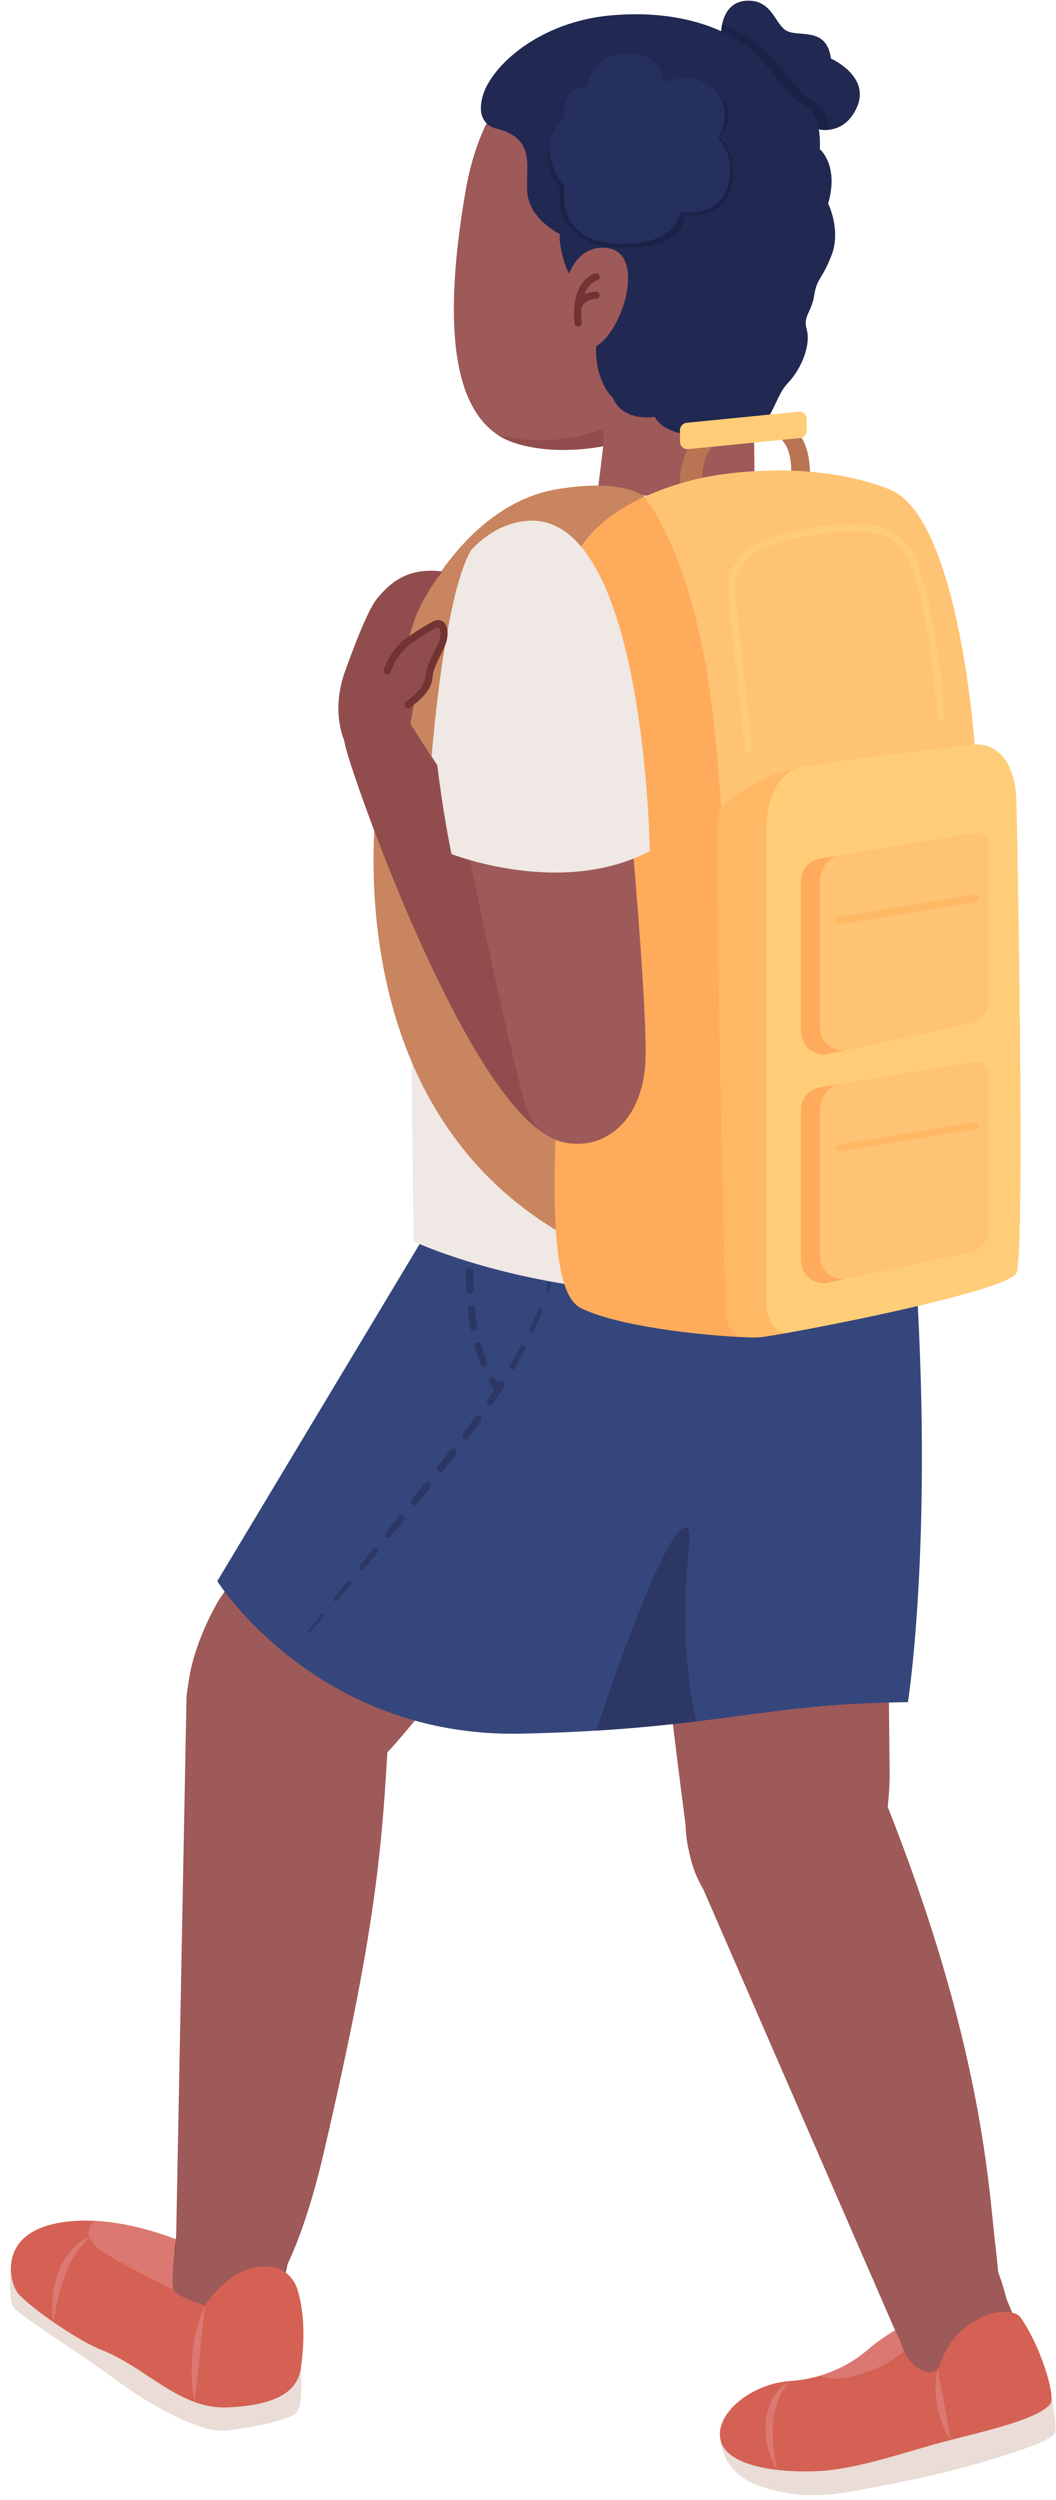 <?xml version="1.0" encoding="UTF-8"?>
<!DOCTYPE svg PUBLIC '-//W3C//DTD SVG 1.0//EN'
          'http://www.w3.org/TR/2001/REC-SVG-20010904/DTD/svg10.dtd'>
<svg height="4877.0" preserveAspectRatio="xMidYMid meet" version="1.0" viewBox="709.8 565.7 2061.5 4877.0" width="2061.5" xmlns="http://www.w3.org/2000/svg" xmlns:xlink="http://www.w3.org/1999/xlink" zoomAndPan="magnify"
><g
  ><g
    ><g
      ><g
        ><g
          ><g
            ><path d="M2191.802,2968.958c0,0-226.642,33.576-226.642,290.997s89.538,914.835,89.538,914.835 s22.384,179.075,212.652,156.691c191.748-22.559,179.075-317.579,179.075-317.579l-8.41-836.959 c-0.379-40.887-11.209-81.164-32.445-116.106C2373.72,3008.431,2311.536,2954.56,2191.802,2968.958z" fill="#9e5959"
            /></g
            ><g
            ><path d="M2070.872,4223.801l404.895,930.467c0,0,47.235,90.29,121.343,64.874 c74.108-25.417,70.845-147.056,56.05-272.135c-14.796-125.079-26.658-422.73-246.326-944.714 c-43.064-84.527-149.239-83.61-223.347-58.194C2109.379,3969.515,2000.906,4062.919,2070.872,4223.801z" fill="#9e5959"
            /></g
            ><g
            ><g
              ><path d="M2507.287,4935.512c0,0-96.877,24.169-58.202,141.875 c38.675,117.707,53.582,204.756,150.237,181.858c94.914-22.486,109.095-99.904,68.023-235.318 C2634.204,4914.661,2583.745,4915.811,2507.287,4935.512z" fill="#9e5959"
              /></g
              ><g
              ><path d="M2673.573,5047.98c0,0,96.49,217.818,62.982,256.114 c-33.509,38.297-301.915,103.736-366.76,114.531c-144.135,23.994-222.041-53.95-222.041-53.95s-61.268-59.519,51.599-106.687 c60.929-25.463,103.276-32.152,188.528-59.433c76.15-24.368,78.75-61.572,112.259-75.933 C2567.156,5093.9,2673.573,5047.98,2673.573,5047.98z" fill="#9e5959"
              /></g
              ><g
              ><path d="M2116.563,5326.236c0,0,1.813,63.458,76.151,88.842c74.337,25.383,130.9,19.657,193.096,8.135 c112.413-20.827,166.188-32.529,237.517-53.462c83.403-24.477,146.445-46.004,146.944-61.57 c1.106-34.524-10.943-77.784-10.943-77.784L2116.563,5326.236z" fill="#eadcd6"
              /></g
              ><g
              ><path d="M2702.663,5087.033c-2.721-3.935-6.601-6.875-11.139-8.394 c-11.67-3.904-36.467-7.843-70.918,10.045c-48.954,25.418-67.085,63.494-76.151,90.69 c-9.065,27.196-52.16,11.432-68.688-25.106c-16.528-36.539-18.64-42.835-18.64-42.835s-26.897,15.362-52.281,37.119 c-25.383,21.757-74.337,56.207-152.301,61.646c-77.964,5.439-148.675,65.272-135.983,116.039 c12.692,50.767,111.506,63.458,189.47,59.833c77.963-3.626,173.151-38.019,245.676-57.113 c72.524-19.094,191.736-44.643,209.867-76.377C2768.605,5232.378,2740.711,5142.062,2702.663,5087.033z" fill="#d46153"
              /></g
              ><g
              ><path d="M2415.499,5187.814c20.387-7.617,43.569-23.414,59.457-35.344 c-4.232-9.372-6.91-17.777-9.392-23.438c-6.77-15.438-8.436-17.599-8.436-17.599s-26.897,15.362-52.281,37.119 c-18.393,15.765-49.239,38.146-94.454,51.374C2342.84,5214.452,2386.069,5198.811,2415.499,5187.814z" fill="#db7871"
              /></g
              ><g
              ><path d="M2252.546,5210.197c-43.693,47.497-37.477,114.978-25.818,173.447 C2194.26,5330.636,2192.365,5244.027,2252.546,5210.197z" fill="#db7871"
              /></g
              ><g
              ><path d="M2540.044,5187.07c8.773,45.63,19.221,92.468,24.48,138.561 C2540.42,5284.734,2529.471,5233.781,2540.044,5187.07z" fill="#db7871"
              /></g
            ></g
          ></g
          ><g
          ><path d="M1570.635,2684.955c0,0-2.798,304.988,0,414.112c2.798,109.124,18.187,265.815,405.717,265.815 s447.689-95.134,458.881-187.47c11.192-92.335,11.233-525.448,11.233-525.448s-37.814-78.932-172.12-78.932 c-134.307,0-559.611,0-559.611,0S1570.635,2568.836,1570.635,2684.955z" fill="#9e5959"
          /></g
          ><g
          ><g
            ><path d="M1176.252,4760.59c0,0-94.822-16.439-112.869,106.136 c-18.047,122.576-50.985,254.26,45.707,277.004c94.95,22.334,138.422-41.278,166.078-180.055 C1301.78,4830.142,1253.448,4777.161,1176.252,4760.59z" fill="#8c4949"
            /></g
            ><g
            ><path d="M1246.158,5045.358c0,0,30.618,144.827-4.56,175.384 c-31.925,27.732-105.675,40.055-189.781,5.789c-69.88-28.47-275.448-175.167-301.553-206.837 c-37.63-45.651,32.317-142.892,174.636-107.753C1036.366,4939.462,1246.158,5045.358,1246.158,5045.358z" fill="#9e5959"
            /></g
            ><g
            ><path d="M1657.207,2936.272l-519.069,748.772c0,0-141.942,227.837,1.151,323.419 c143.093,95.582,256.366,56.35,340.728-39.765c112.642-128.333,420.706-531.596,496.079-639.398 c75.373-107.802,141.898-300.588-11.665-403.164C1810.868,2823.561,1709.739,2878.828,1657.207,2936.272z" fill="#9e5959"
            /></g
            ><g
            ><path d="M730.609,4991.285c0,0-3.979,57.449,4.342,73.303c8.321,15.853,123.151,85.942,191.309,136.544 c90.357,67.084,179.394,109.854,222.752,105.923c43.358-3.93,133.138-20.942,141.682-37.479 c11.473-22.206,6.396-84.356,6.396-84.356L730.609,4991.285z" fill="#eadcd6"
            /></g
            ><g
            ><path d="M1073.919,3875.758l-21.371,1111.365c0,0,1.629,98.629,82.736,113.956 c96.708,18.275,165.735-161.071,206.157-334.49c109.646-470.403,115.032-608.673,129.775-874.513 c7.255-130.804-84.767-163.131-179.396-174.657C1194.131,3705.521,1087.598,3736.575,1073.919,3875.758z" fill="#9e5959"
            /></g
            ><g
            ><path d="M1289.713,5029.694c-7.536-22.763-27.385-39.689-51.219-42.321 c-10.752-1.188-23.656-0.591-38.746,3.368c-53.655,14.076-89.724,72.063-89.724,72.063s-51.542-14.317-61.914-30.899 c-10.371-16.583,3.707-97.912,3.707-97.912s-136.787-58.521-246.662-27.68c-95.326,26.759-76.967,108.273-61.883,130.537 c15.083,22.264,113.398,92.481,163.95,112.42c91.263,35.997,152.951,117.237,248.638,112.427 c95.071-4.779,134.384-31.118,141.23-76.476C1302.975,5146.226,1307.085,5082.165,1289.713,5029.694z" fill="#d46153"
            /></g
            ><g
            ><path d="M1052.944,4933.698c0,0-75.597-31.558-158.777-35.875 c-22.876,19.995-9.239,41.813,10.335,56.158c34.57,25.333,143.608,77.924,143.608,77.924 C1043.073,5015.628,1052.944,4933.698,1052.944,4933.698z" fill="#db7871"
            /></g
            ><g
            ><path d="M889.544,4926.899c-50.853,40.524-64.154,107.621-75.996,168.144 C804.678,5032.712,825.384,4951.476,889.544,4926.899z" fill="#db7871"
            /></g
            ><g
            ><path d="M1110.024,5062.804c-7.333,59.843-12.452,128.766-20.806,188.322 C1078.367,5188.54,1083.412,5120.969,1110.024,5062.804z" fill="#db7871"
            /></g
          ></g
        ></g
        ><g
        ><g
          ><path d="M1528.927,2992.446l-394.992,657.558c0,0,193.096,305.716,592.886,297.557 c163.604-3.339,284.694-16.242,386.915-29.577c147.572-19.251,211.409-29.575,368.484-31.926c0,0,55.059-343.726,8.824-931.172 L1528.927,2992.446z" fill="#35467c"
          /></g
          ><g fill="#2c3766"
          ><path d="M1796.277,2982.01c0.548,7.021,0.334,14.089-0.048,21.13c-0.021,0.401-0.364,0.709-0.765,0.687 c-0.401-0.022-0.708-0.365-0.687-0.766C1795.642,2996.048,1796.341,2989.044,1796.277,2982.01z"
            /><path d="M1790.804,3043.754c-2.617,13.423-5.889,26.721-9.652,39.88 c-0.443,1.55-2.058,2.447-3.608,2.003c-1.549-0.442-2.446-2.058-2.003-3.608c4.43-12.951,8.341-25.932,11.612-39.083 c0.249-1.001,1.262-1.613,2.265-1.364C1790.388,3041.822,1790.991,3042.785,1790.804,3043.754z"
            /><path d="M1768.326,3122.638l-15.434,38.057c-0.954,2.353-3.635,3.487-5.988,2.533 c-2.353-0.955-3.486-3.636-2.533-5.988c0.06-0.139,0.174-0.394,0.174-0.394l16.631-37.012c0.963-2.143,3.234-3.006,5.167-2.137 C1768.23,3118.545,1769.094,3120.737,1768.326,3122.638z"
            /><path d="M1735.274,3197.805l-19.407,36.198c-1.5,2.797-4.982,3.848-7.778,2.349 s-3.848-4.981-2.349-7.778c0.198-0.351,20.323-35.597,20.323-35.597c1.541-2.698,4.715-3.565,7.208-2.142 C1735.721,3192.235,1736.596,3195.333,1735.274,3197.805z"
            /><path d="M1694.843,3269.267l-22.403,34.407c-1.952,2.998-5.965,3.846-8.963,1.893 c-2.998-1.952-3.846-5.965-1.893-8.963c0.185-0.275,22.887-33.942,22.887-33.942c2.023-3.001,5.844-3.743,8.658-1.846 C1695.914,3262.695,1696.668,3266.461,1694.843,3269.267z"
            /><path d="M1648.841,3337.259l-24.378,32.857c-2.259,3.045-6.559,3.683-9.604,1.424 c-3.045-2.26-3.683-6.56-1.423-9.605c0.06-0.08,24.529-32.696,24.529-32.696c2.285-3.045,6.52-3.65,9.504-1.41 C1650.443,3330.061,1651.053,3334.277,1648.841,3337.259z"
            /><path d="M1599.813,3402.755l-24.95,32.397c-2.353,3.056-6.738,3.625-9.793,1.272 c-3.056-2.352-3.625-6.737-1.272-9.792c0.027-0.036,24.937-32.355,24.937-32.355c2.379-3.086,6.759-3.653,9.809-1.302 C1601.595,3395.327,1602.164,3399.704,1599.813,3402.755z"
            /><path d="M1549.641,3467.322l-25.377,32.039c-2.319,2.928-6.573,3.421-9.501,1.103 c-2.918-2.312-3.418-6.543-1.126-9.47c0.02-0.025,25.186-32.152,25.186-32.152c2.361-3.013,6.681-3.539,9.669-1.198 c2.988,2.34,3.513,6.661,1.172,9.648L1549.641,3467.322z"
            /><path d="M1498.632,3531.183l-25.8,31.68c-2.151,2.64-6.033,3.037-8.673,0.887 c-2.613-2.128-3.029-5.953-0.953-8.59c0.017-0.022,25.272-32.081,25.272-32.081c2.235-2.837,6.319-3.322,9.138-1.101 c2.818,2.22,3.303,6.304,1.083,9.122C1498.684,3531.119,1498.647,3531.165,1498.632,3531.183z"
            /><path d="M1446.871,3594.411l-26.178,31.371c-1.847,2.213-5.138,2.51-7.351,0.663 c-2.176-1.815-2.485-5.044-0.742-7.255l25.306-32.036c1.986-2.514,5.613-2.938,8.113-0.965c2.499,1.975,2.925,5.602,0.95,8.101 C1446.942,3594.325,1446.898,3594.379,1446.871,3594.411z"
            /><path d="M1394.379,3657.045l-26.516,31.077c-1.383,1.62-3.818,1.813-5.439,0.43 c-1.582-1.35-1.792-3.717-0.516-5.335l25.325-32.024c1.577-2.006,4.481-2.353,6.486-0.777c2.005,1.577,2.352,4.481,0.775,6.485 C1394.465,3656.942,1394.412,3657.005,1394.379,3657.045z"
            /><path d="M1341.139,3719.021l-26.912,30.747c-0.684,0.781-1.871,0.86-2.652,0.176 c-0.756-0.661-0.848-1.802-0.235-2.583l25.281-32.083c1-1.276,2.845-1.499,4.121-0.5c1.276,0.999,1.499,2.844,0.5,4.12 C1341.212,3718.937,1341.17,3718.986,1341.139,3719.021z"
            /><path d="M1287.149,3780.375l-14.13,15.666l13.009-16.607c0.249-0.319,0.708-0.376,1.027-0.127 c0.318,0.248,0.375,0.708,0.128,1.027C1287.172,3780.347,1287.159,3780.363,1287.149,3780.375z"
          /></g
          ><g
          ><g
            ><path d="M1628.058,3016.527c-0.17,0-0.34-0.007-0.514-0.017c-3.874-0.281-6.788-3.647-6.508-7.521 c0.958-13.291,1.971-21.079,2.014-21.406c0.505-3.846,4.028-6.573,7.886-6.055c3.852,0.505,6.565,4.035,6.06,7.885 c-0.01,0.075-1.006,7.751-1.932,20.585C1634.799,3013.701,1631.712,3016.527,1628.058,3016.527z" fill="#2c3766"
            /></g
            ><g
            ><path d="M1654.665,3232.691c-2.78,0-5.412-1.662-6.52-4.396c-4.487-11.076-8.51-22.986-11.96-35.407 c-1.039-3.743,1.152-7.621,4.896-8.658c3.757-1.041,7.62,1.15,8.659,4.894c3.306,11.906,7.156,23.308,11.441,33.889 c1.46,3.599-0.276,7.7-3.877,9.159C1656.438,3232.523,1655.544,3232.691,1654.665,3232.691z M1634.834,3162.375 c-3.333,0-6.294-2.376-6.911-5.773c-2.138-11.749-3.903-24.109-5.243-36.737c-0.41-3.863,2.389-7.325,6.252-7.737 c3.879-0.361,7.327,2.393,7.736,6.254c1.303,12.281,3.017,24.294,5.094,35.699c0.696,3.822-1.839,7.483-5.66,8.18 C1635.677,3162.336,1635.253,3162.375,1634.834,3162.375z M1626.988,3089.657c-3.747,0-6.862-2.957-7.022-6.734 c-0.381-8.974-0.573-18.178-0.573-27.357c0-3.297,0.024-6.508,0.068-9.63c0.057-3.881,3.211-6.906,7.135-6.93 c3.884,0.058,6.987,3.252,6.932,7.136c-0.045,3.053-0.068,6.196-0.068,9.424c0,8.984,0.189,17.985,0.56,26.76 c0.165,3.881-2.847,7.16-6.73,7.325C1627.189,3089.654,1627.089,3089.657,1626.988,3089.657z" fill="#2c3766"
            /></g
            ><g
            ><path d="M1682.29,3283.179c-2.167,0-4.305-0.999-5.682-2.882c-4.184-5.721-8.207-11.858-11.95-18.243 c-1.966-3.348-0.843-7.658,2.507-9.623c3.355-1.968,7.657-0.845,9.626,2.507c3.505,5.976,7.264,11.714,11.17,17.054 c2.294,3.135,1.611,7.535-1.525,9.829C1685.185,3282.739,1683.731,3283.179,1682.29,3283.179z" fill="#2c3766"
            /></g
          ></g
          ><g
          ><path d="M2048.32,3545.052c-39.659,0.423-145.161,307.583-174.888,396.543 c74.037-4.59,138.132-11.06,195.87-18.026C2019.047,3695.175,2074.04,3544.779,2048.32,3545.052z" fill="#2c3766"
          /></g
        ></g
      ></g
      ><g
      ><g
        ><g
          ><path d="M1895.208,1369.87c0,0-11.192,96.533-20.986,173.479 c-9.793,76.947,109.124,88.139,156.691,85.341c47.567-2.798,151.745-40.086,151.745-122.172c0-82.086-3.547-207.913,0-300.292 c3.547-92.378-106.976-104.969-154.543-85.383C1980.042,1140.639,1909.199,1161.416,1895.208,1369.87z" fill="#9e5959"
          /></g
          ><g
          ><g
            ><g
              ><path d="M1976.341,619.106c0,0-297.276-28.573-357.453,318.021 c-60.176,346.594,10.214,441.744,62.854,477.143c83.878,56.404,395.689,57.943,550.01-248.842 C2417.807,795.557,2134.614,620.834,1976.341,619.106z" fill="#9e5959"
              /></g
              ><g
              ><path d="M1887.39,1436.12l0.609-34.916c0,0-89.93,42.175-206.255,13.066 C1718.03,1438.671,1796.989,1452.779,1887.39,1436.12z" fill="#914d4d"
              /></g
            ></g
            ><g
            ><g
              ><g
                ><path d="M2117.8,626.709c0,0,0.651-58.322,50.964-59.682c50.314-1.36,53.771,48.653,78.559,59.682 c24.788,11.029,76.462-8.176,84.621,53.184c0,0,77.819,34.224,50.667,95.188c-24.831,55.753-74.366,42.907-74.366,42.907 L2117.8,626.709z" fill="#212851"
                /></g
                ><g
                ><path d="M2296.589,762.842c-32.636-17.676-36.716-38.075-84.31-89.747 c-21.079-22.886-52.315-44.16-92.839-59.711c-1.573,7.743-1.64,13.325-1.64,13.325l190.446,191.28 c0,0,9.049,2.329,21.338,0.669C2326.727,796.496,2318.251,774.577,2296.589,762.842z" fill="#1a2347"
                /></g
              ></g
              ><g
              ><path d="M1681.743,817.236c0,0-46.031-5.44-29.713-63.912 c16.318-58.473,110.146-145.502,251.568-157.74c141.422-12.239,240.69,31.276,288.284,82.95 c47.594,51.674,51.673,72.071,84.309,89.749c32.636,17.678,35.356,58.472,33.996,88.389c0,0,38.075,31.276,16.318,106.067 c0,0,25.669,51.674,6.715,100.628c-18.954,48.954-28.472,43.875-33.911,78.37c-5.44,34.496-22.361,39.935-14.58,67.131 c7.781,27.197-7.8,73.431-37.405,104.707c-29.605,31.276-29.099,92.469-90.544,99.268 c-61.445,6.799-144.395,9.519-168.872-33.996c0,0-61.192,10.879-81.589-36.715c0,0-35.414-31.661-32.665-100.82 c2.749-69.159-49.528-120.833-62.145-164.347c-12.617-43.515-8.556-54.393-8.556-54.393s-61.173-29.916-63.892-82.95 C1736.339,886.587,1754.97,837.633,1681.743,817.236z" fill="#212851"
              /></g
              ><g
              ><g
                ><path d="M1782.666,851.231c0,0-11.689,46.914,20.285,79.55c0,0-22.418,115.284,117.644,118.154 s123.065-64.441,123.065-64.441s82.949,12.239,94.508-56.433c11.558-68.671-24.928-94.747-24.928-94.747 s43.752-50.834-4.755-87.85L1782.666,851.231z" fill="#1a2347"
                /></g
                ><g
                ><path d="M1811.508,930.102c0,0-64.894-77.51,0-131.904c0,0-8.489-63.912,44.52-63.912 c0,0,6.236-65.272,79.936-63.912c73.7,1.36,68.261,57.112,68.261,57.112s50.855-27.196,96.818,10.879 c45.964,38.075,10.608,97.908,10.608,97.908s33.995,31.276,20.397,87.029c-13.598,55.753-60.029,58.995-93.246,55.334 c0,0-5.397,50.174-79.84,60.252C1884.521,1048.966,1802.368,1030.729,1811.508,930.102z" fill="#25305e"
                /></g
              ></g
            ></g
            ><g
            ><g
              ><path d="M1806.522,1159.72c0,0,5.757-116.038,85.375-110.599 c79.618,5.439,37.635,158.128-18.244,192.189C1828.964,1268.55,1806.522,1248.563,1806.522,1159.72z" fill="#9e5959"
              /></g
              ><g
              ><path d="M1838.476,1203.023c-3.46,0-6.476-2.554-6.958-6.077c-0.441-3.221-10.234-79.117,39.65-97.963 c3.628-1.374,7.689,0.46,9.065,4.095c1.372,3.634-0.46,7.691-4.094,9.065c-39.408,14.885-30.776,82.22-30.683,82.898 c0.52,3.848-2.174,7.392-6.022,7.916C1839.113,1203.001,1838.792,1203.023,1838.476,1203.023z" fill="#723333"
              /></g
              ><g
              ><path d="M1838.393,1169.707c-0.803,0-1.617-0.139-2.413-0.433c-3.613-1.336-5.495-5.289-4.203-8.917 c0.357-1,9.092-24.49,41.625-25.651c3.878-0.142,7.14,2.895,7.279,6.777s-2.895,7.142-6.777,7.279 c-22.678,0.81-28.659,15.753-28.901,16.388C1843.928,1167.957,1841.239,1169.707,1838.393,1169.707z" fill="#723333"
              /></g
            ></g
          ></g
        ></g
        ><g
        ><g
          ><path d="M1945.573,1509.773c0,0-289.598,8.394-349.756,295.195s-39.173,831.022-25.182,879.987 c13.99,48.966,50.365,118.917,324.574,145.499c274.209,26.582,478.467-61.557,531.63-125.912 c53.163-64.355,53.646-718.253,46.651-908.52C2466.495,1605.754,2317.715,1460.807,1945.573,1509.773z" fill="#9e5959"
          /></g
          ><g
          ><path d="M1871.243,1521.805c0,0,183.51,34.162,311.416-15.286c0,0,51.756-2.143,127.906,26.784 c76.15,28.927,158.647,97.825,172.245,248.313c13.599,150.488,29.916,374.406,26.29,494.071 c-3.626,119.665-10.878,740.653-10.878,740.653s-191.328,82.142-487.922,73.077c-296.594-9.066-492.968-102.087-492.968-102.087 s-6.345-485.006-6.345-601.951c0-116.946,31.71-479.567,44.412-568.409C1568.099,1728.129,1642.241,1554.811,1871.243,1521.805z" fill="#efe8e4"
          /></g
        ></g
      ></g
    ></g
    ><g
    ><g
      ><g fill="#c9855f"
        ><path d="M1967.758,1534.899c0,0-38.141-36.974-170.375-14.932 c-179.92,29.991-271.44,237.171-271.44,237.171s124.425-241.434,305.186-101.665L1967.758,1534.899z"
          /><path d="M1449.664,2090.297c0,0-109.11,625.068,371.363,889.882v-172.346 c0,0-310.041-285.999-310.041-668.582L1449.664,2090.297z"
        /></g
        ><g
        ><g
          ><g
            ><path d="M2053.286,1441.771c0,0-20.806,28.443-16.046,88.275l44.749-2.833 c0,0-8.903-62.968,19.056-90.927L2053.286,1441.771z" fill="#b87453"
            /></g
            ><g
            ><path d="M2274.386,1419.62c0,0,20.549,27.031,15.79,86.863h-37.695c0,0,10.345-56.086-17.613-84.045 L2274.386,1419.62z" fill="#b87453"
            /></g
            ><g
            ><path d="M2271.558,1420.184l-218.272,21.587c-8.595,0.85-16.046-5.901-16.046-14.537v-22.303 c0-7.511,5.696-13.798,13.171-14.537l218.272-21.587c8.594-0.85,16.046,5.901,16.046,14.537v22.303 C2284.729,1413.158,2279.032,1419.445,2271.558,1420.184z" fill="#ffcd78"
            /></g
          ></g
          ><g
          ><g
            ><g
              ><g
                ><path d="M2097.072,1494.692c0,0-258.367,39.435-281.467,213.493 c-27.865,209.964-9.989,533.053-9.083,747.906c0.906,214.853-49.519,617.362,36.886,660.877 c86.406,43.514,309.331,59.833,348.809,57.113c39.478-2.72,485.502-87.706,501.82-125.443 c16.318-37.737,2.729-790.64,0-916.186c-2.719-125.104-81.59-114.226-81.59-114.226s-30.479-443.796-165.849-497.697 C2286.088,1456.616,2097.072,1494.692,2097.072,1494.692z" fill="#ffc374"
                /></g
                ><g
                ><path d="M2095.712,1914.325c-32.859-226.542-94.838-335.393-127.954-379.425 c-68.309,31.448-140.446,85.068-152.154,173.285c-27.865,209.964-9.989,533.053-9.083,747.905 c0.906,214.855-49.519,617.363,36.886,660.877c71.419,35.968,236.098,53.353,313.371,56.767 C2152.874,2968.61,2135.707,2190.062,2095.712,1914.325z" fill="#ffab5c"
                /></g
              ></g
              ><g
              ><path d="M2170.947,2033.419c-3.542,0-6.592-2.669-6.984-6.273l-32.816-301.463 c-3.915-47.63,24.693-91.352,69.55-106.507c52.761-17.831,132.553-37.218,213.063-28.302 c38.898,4.303,72.537,30.926,85.699,67.825c17.944,50.314,41.967,143.841,54.502,303.678c0.304,3.872-2.587,7.258-6.462,7.561 c-3.878,0.331-7.258-2.589-7.56-6.462c-12.417-158.294-36.072-250.541-53.729-300.051 c-11.365-31.863-40.411-54.854-73.997-58.57c-77.953-8.625-155.598,10.272-207.013,27.646 c-38.724,13.084-63.417,50.853-60.05,91.846l32.799,301.278c0.421,3.862-2.369,7.332-6.232,7.753 C2171.459,2033.405,2171.201,2033.419,2170.947,2033.419z" fill="#ffcd78"
              /></g
            ></g
            ><g
            ><g
              ><g
                ><path d="M2694.036,2132.452c-2.719-125.105-81.589-114.226-81.589-114.226 s-266.527,29.916-348.116,45.655c-81.586,15.739-146.616,76.898-146.624,76.904 c24.54,347.165,35.976,870.305,39.072,1032.949c16.216,0.716,28.591,0.819,35.438,0.347 c39.478-2.72,485.502-87.707,501.82-125.443C2710.355,3010.901,2696.766,2257.998,2694.036,2132.452z" fill="#ffcd78"
                /></g
                ><g
                ><path d="M2264.331,2063.881c-81.586,15.739-146.616,76.898-146.624,76.904 c-8.623,16.144-8.006,44.312-7.943,73.256c0.598,276.58,11.974,712.397,15.864,898.394 c0.462,22.071,2.72,50.767,31.151,61.299c16.216,0.716,28.591,0.819,35.438,0.347c7.031-0.484,27.002-3.588,55.097-8.561 c-38.755-0.009-41.434-51.272-41.434-51.272s0-775.213,0-930.234C2205.879,2083.061,2264.331,2063.881,2264.331,2063.881z" fill="#ffb864"
                /></g
              ></g
              ><g
              ><g
                ><g
                  ><g
                    ><path d="M2273.51,2283.811v294.927c0,27.846,25.694,48.59,52.914,42.721l278.381-60.024 c20.124-4.339,34.491-22.134,34.491-42.721v-305.512c0-13.813-12.381-24.333-26.012-22.103l-303.126,49.583 C2289.025,2244.139,2273.51,2262.398,2273.51,2283.811z" fill="#ffab5c"
                    /></g
                    ><g
                    ><path d="M2613.284,2191.099l-266.002,43.511c-21.201,3.644-36.717,27.789-36.717,49.201v286.845 c0,27.846,25.694,48.589,52.913,42.721c0.116,0.067,241.326-51.943,241.326-51.943 c20.125-4.339,34.491-22.133,34.491-42.72v-305.513C2639.295,2199.39,2626.915,2188.869,2613.284,2191.099z" fill="#ffc374"
                    /></g
                  ></g
                  ><g
                  ><path d="M2347.204,2368.592c-3.382,0-6.365-2.445-6.932-5.893c-0.628-3.833,1.968-7.452,5.8-8.081 l266.072-43.698c3.84-0.598,7.452,1.968,8.081,5.8c0.629,3.833-1.968,7.452-5.8,8.081l-266.071,43.698 C2347.967,2368.561,2347.584,2368.592,2347.204,2368.592z" fill="#ffb864"
                  /></g
                ></g
                ><g
                ><g
                  ><g
                    ><path d="M2273.51,2730.129v294.927c0,27.846,25.694,48.59,52.914,42.721l278.381-60.024 c20.124-4.339,34.491-22.134,34.491-42.721V2659.52c0-13.812-12.381-24.333-26.012-22.103L2310.157,2687 C2289.025,2690.456,2273.51,2708.716,2273.51,2730.129z" fill="#ffab5c"
                    /></g
                    ><g
                    ><path d="M2613.284,2637.416l-266.002,43.511c-21.201,3.643-36.717,27.789-36.717,49.201v286.845 c0,27.846,25.694,48.589,52.913,42.721c0.116,0.067,241.326-51.943,241.326-51.943 c20.125-4.339,34.491-22.133,34.491-42.72v-305.513C2639.295,2645.707,2626.915,2635.187,2613.284,2637.416z" fill="#ffc374"
                    /></g
                  ></g
                  ><g
                  ><path d="M2347.204,2812.191c-3.382,0-6.365-2.445-6.932-5.893c-0.628-3.833,1.968-7.452,5.8-8.081 l266.072-43.698c3.84-0.611,7.452,1.965,8.081,5.8c0.629,3.833-1.968,7.453-5.8,8.081l-266.071,43.698 C2347.967,2812.16,2347.584,2812.191,2347.204,2812.191z" fill="#ffb864"
                  /></g
                ></g
              ></g
            ></g
          ></g
        ></g
      ></g
      ><g
      ><g fill="#914d4d"
        ><path d="M1381.273,2008.442c0,0-24.552-52.768,0-127.106c24.553-74.337,93.451-29.01,107.956,16.318 s11.522,63.814,28.612,90.27C1534.929,2014.38,1434.684,2131.921,1381.273,2008.442z"
          /><path d="M1381.273,1881.336c0,0,41.393-119.665,63.796-146.861s63.862-74.663,159.171-47.304 c0,0,16.152,85.994-8.461,154.689c-24.613,68.694-52.157,108.131-84.793,135.449 C1478.35,2004.627,1369.413,2015.506,1381.273,1881.336z"
        /></g
        ><g
        ><g
          ><path d="M1409.769,1915.785c0,0-51.084,12.691-23.887,112.412 c27.196,99.72,277.477,793.651,443.984,763.091c167.259-30.698,99.666-173.832,62.031-228.225 c-41.285-59.668-380.91-585.754-380.91-585.754S1462.349,1903.093,1409.769,1915.785z" fill="#914d4d"
          /></g
          ><g
          ><g
            ><path d="M1592.782,1714.298c0,0-34.175,62.359-19.908,217.677 c14.267,155.317,143.354,733.375,164.144,793.844c20.79,60.469,72.155,75.145,115.774,70.118s106.868-43.188,116.417-150.209 c9.551-107.021-52.261-735.377-61.241-842.298C1896.283,1664.282,1695.308,1495.535,1592.782,1714.298z" fill="#9e5959"
            /></g
            ><g
            ><path d="M1687.24,1595.656c0,0-112.496,45.024-130.911,215.365 c-18.415,170.34,34.887,420.699,34.887,420.699s215.431,84.89,387.105-5.893 C1978.321,2225.826,1967.758,1468.594,1687.24,1595.656z" fill="#efe8e4"
            /></g
          ></g
        ></g
        ><g
        ><g
          ><path d="M1525.944,1757.138c0,0-27.196,62.552-35.355,146.862l29.187,23.259l-8.79,50.05l41.474,64.201 c0,0,23.903-314.476,77.563-403.451C1630.024,1638.059,1580.337,1645.633,1525.944,1757.138z" fill="#c9855f"
          /></g
          ><g
          ><g
            ><path d="M1465.734,1874.502c0,0,10.598-35.68,40.515-57.437c17.9-13.018,36.918-24.507,50.933-32.312 c12.209-6.799,18.12,1.541,19.154,12.532c0.689,7.335-0.336,16.5-5.215,27.244c-13.587,29.916-21.74,40.882-23.939,62.167 c-2.199,21.285-18.611,36.958-40.653,53.419L1465.734,1874.502z" fill="#914d4d"
            /></g
            ><g
            ><path d="M1506.534,1947.148c-2.143,0-4.259-0.976-5.641-2.825c-2.323-3.113-1.684-7.519,1.427-9.845 c21.368-15.957,35.985-30.312,37.865-48.505c1.762-17.062,7.122-28.073,15.234-44.744c2.742-5.634,5.851-12.018,9.298-19.609 c3.761-8.28,5.313-16.246,4.615-23.676c-0.456-4.861-1.99-7.773-3.223-8.421c-0.958-0.503-3.074,0.021-5.507,1.377 c-10.227,5.694-30.348,17.405-50.218,31.855c-27.534,20.026-37.813,53.425-37.913,53.76c-1.116,3.716-5.043,5.826-8.751,4.722 c-3.719-1.111-5.837-5.017-4.731-8.737c0.46-1.55,11.637-38.227,43.121-61.123c20.467-14.884,41.143-26.918,51.647-32.768 c8.763-4.873,15.118-3.529,18.904-1.533c5.995,3.154,9.786,10.098,10.676,19.551c0.929,9.903-1.027,20.269-5.814,30.811 c-3.524,7.761-6.676,14.235-9.457,19.948c-7.985,16.407-12.384,25.447-13.891,40.033 c-2.406,23.285-19.105,40.159-43.439,58.331C1509.474,1946.693,1507.999,1947.148,1506.534,1947.148z" fill="#723333"
            /></g
          ></g
        ></g
      ></g
    ></g
  ></g
></svg
>
